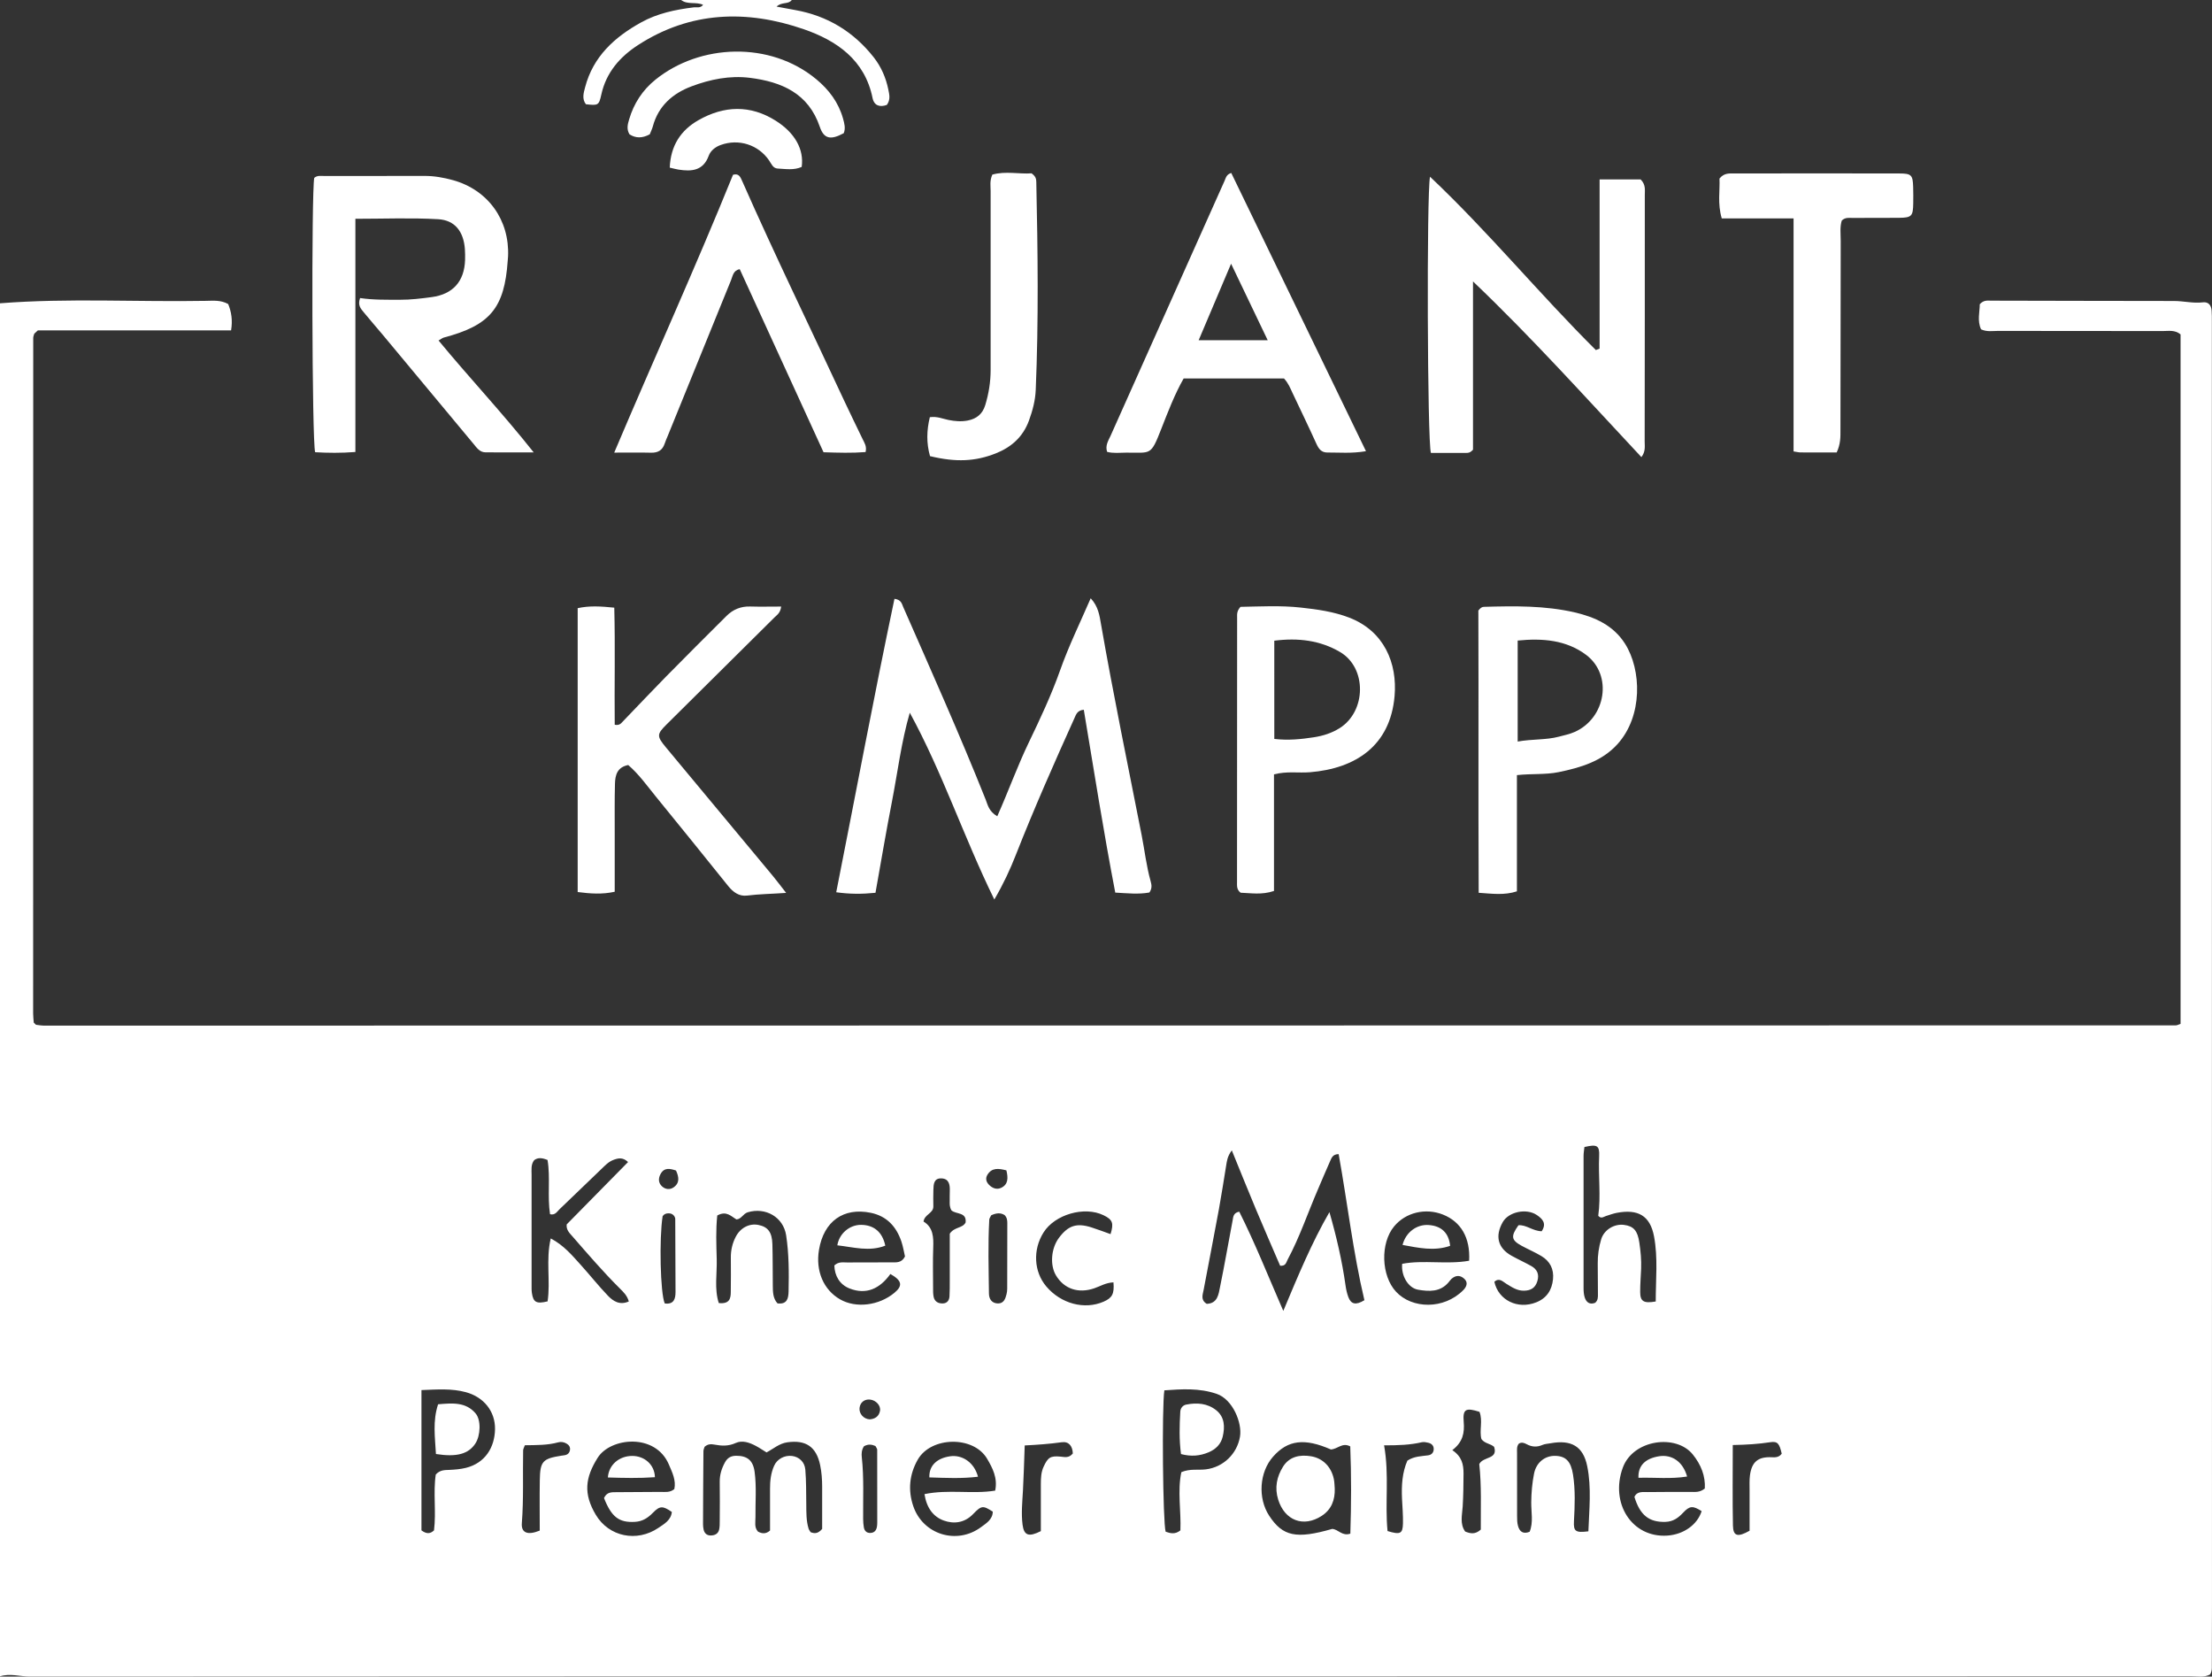 <svg fill="none" height="97" viewBox="0 0 128 97" width="128" xmlns="http://www.w3.org/2000/svg" xmlns:xlink="http://www.w3.org/1999/xlink"><rect x="0" y="0" width="128" height="97" fill="#333333" stroke="none"/><clipPath id="a"><path d="m0 0h128v97h-128z"/></clipPath><g clip-path="url(#a)" fill="#fff"><path d="m0 17.547c3.97-.311 7.946-.068 11.919-.141.422-.008.859-.055 1.286.185.18.447.265.925.167 1.524h-11.183c-.123.113-.143.131-.162.151-.018.019-.044.036-.05.058-.023.076-.054.154-.054.232-.003 13.026-.005 26.052-.005 39.078 0 .185.024.369.036.53.039.041.058.06.078.078.019.018.039.045.06.049.158.019.317.047.476.047 41.114-.002 82.229-.006 123.342-.015.073 0 .146-.045.271-.086v-39.891c-.331-.272-.694-.193-1.031-.193-3.178-.006-6.355-.003-9.532-.008-.315 0-.64.066-.981-.091-.231-.492-.075-1.008-.075-1.453.231-.254.455-.207.663-.206 3.525.006 7.048.018 10.573.019.56 0 1.111.146 1.676.078.33-.039.482.178.505.484.015.212.013.424.013.638.003 24.723.005 49.447.007 74.169 0 1.196-.005 2.393-.009 3.588 0 .159.018.319-.102.505-.335.193-.744.104-1.132.104-16.126.005-32.251.005-48.377.005-25.55 0-51.099-.002-76.649.013-.577 0-1.155-.199-1.732-.011v-79.44zm71.278 49.011c-.26.351-.281.619-.325.88-.138.838-.265 1.675-.417 2.509-.287 1.563-.593 3.125-.888 4.686-.053.28-.185.578.182.802.638-.024.684-.562.775-1.004.26-1.272.479-2.551.723-3.828.037-.194.034-.434.383-.501.908 1.806 1.658 3.695 2.549 5.741.864-2.059 1.644-3.94 2.669-5.715.406 1.413.729 2.804.929 4.223.033.235.083.473.166.693.156.419.439.481.929.18-.659-2.778-.981-5.634-1.49-8.451-.349 0-.414.228-.497.411-.24.533-.461 1.072-.694 1.609-.59 1.364-1.062 2.778-1.766 4.092-.081.151-.099.376-.43.343-.458-1.066-.937-2.158-1.397-3.256-.46-1.095-.901-2.198-1.399-3.416zm-34.936.671c-.302-.29-.582-.225-.858-.117-.281.109-.482.329-.692.53-.807.771-1.606 1.55-2.415 2.32-.145.138-.252.36-.549.287-.161-1.046.029-2.129-.145-3.139-.328-.128-.557-.149-.773.013-.198.256-.148.557-.149.844-.005 2.122-.002 4.246 0 6.368 0 .159-.005.321.018.476.081.538.262.637.908.481.177-1.176-.112-2.399.183-3.642.762.403 1.236.98 1.733 1.528.534.59 1.028 1.218 1.58 1.792.3.311.681.56 1.204.326-.099-.35-.317-.549-.52-.752-.963-.956-1.845-1.984-2.735-3.005-.174-.199-.377-.381-.34-.7 1.163-1.181 2.333-2.37 3.551-3.608zm8.217 21.325c0-.79.003-1.607 0-2.425-.002-.457.049-.902.235-1.323.175-.397.606-.624 1.04-.57.401.05.729.34.767.792.054.661.047 1.325.055 1.989.005.478-.008.957.133 1.421.023.073.076.136.117.207.214.081.413.108.669-.188 0-.744-.002-1.588 0-2.432 0-.426-.029-.846-.117-1.265-.221-1.056-.825-1.466-1.899-1.314-.469.066-.806.376-1.202.585-.226-.139-.422-.274-.632-.384-.364-.191-.776-.334-1.152-.162-.419.191-.807.173-1.23.094-.177-.032-.374-.049-.57.125-.016.058-.067.157-.068.256-.013 1.408-.018 2.814-.023 4.222 0 .105.011.212.034.316.045.204.179.331.388.337.227.006.437-.076.502-.311.047-.175.041-.368.042-.552.005-.744.011-1.487 0-2.231-.006-.413.109-.782.305-1.139.143-.259.344-.376.646-.377.632-.003.976.256 1.067.925.118.87.039 1.75.05 2.624.003.285-.081.588.146.839.226.117.448.154.697-.062zm23.746-.013c.049-1.105-.179-2.261.054-3.368.512-.214.975-.107 1.418-.162 1.017-.125 1.81-.902 1.977-1.895.133-.789-.416-2.156-1.351-2.474-1.014-.345-2.019-.274-3.026-.203-.151.957-.086 7.693.075 8.179.263.089.534.177.856-.078zm23.38-22.183c-.021.198-.05.353-.05.51-.003 2.548-.005 5.095 0 7.643 0 .183.01.376.065.549.093.292.292.436.604.316.172-.144.164-.334.162-.518-.002-.583-.005-1.168-.011-1.751-.006-.481.062-.957.201-1.413.171-.552.76-.897 1.311-.828.567.071.793.337.895 1.024.075.501.123 1.001.104 1.507-.018.45-.057.901-.055 1.351.002.544.197.672.9.551-.003-1.247.137-2.519-.099-3.77-.226-1.199-.932-1.597-2.17-1.356-.206.041-.408.117-.609.18-.143.045-.283.18-.448-.013.158-1.139-.003-2.299.052-3.459.029-.619-.132-.685-.85-.52zm-14.669 17.503c-1.53-.672-2.493-.552-3.348.415-.794.897-.893 2.396-.227 3.415.785 1.2 1.569 1.364 3.65.765.356.024.573.437 1.048.274.055-1.681.062-3.387-.005-5.048-.466-.245-.716.152-1.119.178zm7.997-10.92c.075-1.337-.481-2.26-1.512-2.67-1.014-.402-2.165-.123-2.831.685-.806.977-.749 2.849.114 3.778.929 1.001 2.769 1.037 3.885-.087.172-.173.302-.418.089-.637-.234-.241-.516-.254-.776-.01-.057.055-.102.121-.154.183-.482.577-1.137.544-1.769.434-.575-.1-.988-.812-.921-1.498 1.26-.237 2.575.053 3.874-.178zm-33.49.766c-.608.851-1.397 1.221-2.368.836-.57-.227-.858-.732-.875-1.33.252-.232.502-.17.736-.172.851-.006 1.704-.002 2.555-.006.286-.002.599.05.797-.343-.06-.256-.109-.57-.209-.868-.294-.859-.841-1.464-1.767-1.656-1.582-.326-2.722.489-3 2.138-.206 1.225.262 2.321 1.223 2.871.916.523 2.242.363 3.138-.378.494-.408.453-.706-.231-1.092zm-16.571 12.963c.167-.364.453-.335.715-.339.853-.01 1.707-.011 2.56-.016.263 0 .536.05.794-.164.109-.502-.12-.962-.314-1.416-.781-1.845-3.385-1.568-4.122-.395-.728 1.157-.832 2.082-.11 3.297.762 1.281 2.383 1.601 3.624.76.343-.232.731-.447.778-.922-.526-.36-.69-.366-1.098.05-.294.301-.606.499-1.035.523-.918.053-1.356-.271-1.793-1.379zm-10.564-6.247v8.119c.279.201.49.22.726 0 .135-1.077-.055-2.193.102-3.232.255-.279.53-.256.794-.269.318-.015.632-.039.949-.117 1.127-.279 1.668-1.199 1.686-2.236.016-1.045-.659-1.863-1.689-2.143-.812-.22-1.634-.159-2.566-.121zm33.199 5.819c.154-.737-.156-1.317-.468-1.847-.789-1.341-3.252-1.293-4.017.062-.479.849-.57 1.758-.253 2.687.56 1.641 2.518 2.247 3.919 1.21.31-.228.671-.444.681-.897-.569-.36-.648-.369-1.143.144-.495.512-1.114.58-1.694.371-.609-.219-.994-.737-1.116-1.528 1.397-.29 2.758.013 4.09-.203zm41.064-.118c.044-.724-.221-1.39-.7-1.98-.966-1.192-3.443-.863-4.043.761-.757 2.057.521 4.077 2.576 3.938.942-.065 1.74-.633 1.983-1.416-.504-.316-.685-.321-1.072.092-.286.306-.582.517-1.022.53-.942.029-1.473-.384-1.795-1.445.159-.342.484-.274.763-.279.825-.013 1.65-.006 2.475-.01.262 0 .534.047.832-.194zm-57.146-15.799c-.089.836-.054 1.683-.031 2.524.023.849-.146 1.722.119 2.54.617.066.692-.256.695-.63.006-.662.011-1.327.003-1.989-.005-.434.088-.842.289-1.225.27-.515.789-.781 1.311-.674.544.11.784.418.804 1.105.023.795.016 1.591.024 2.386.005.368-.003.742.271 1.046.554.071.632-.285.642-.685.023-1.087.024-2.176-.141-3.253-.162-1.056-1.196-1.643-2.222-1.332-.273.083-.361.392-.653.413-.312-.18-.577-.52-1.109-.229zm47.009 18.299c.224-.551.086-1.139.093-1.711.006-.56.054-1.113.163-1.659.13-.646.633-1.042 1.239-1.024.614.018.897.337 1.015 1.081.141.899.104 1.796.055 2.697-.033.595.096.68.835.588.045-1.249.187-2.519-.067-3.766-.234-1.161-.929-1.547-2.126-1.328-.158.029-.325.034-.468.097-.318.138-.612.118-.914-.045-.138-.075-.294-.133-.452-.028-.13.159-.101.351-.101.533-.002 1.22-.002 2.44.002 3.659 0 .185.003.376.05.552.086.324.279.509.674.353zm-24.082-14.432c-.442.018-.762.224-1.108.342-.921.318-1.746.039-2.217-.742-.362-.601-.286-1.568.172-2.179.534-.71 1.017-.872 1.87-.604.375.118.742.261 1.114.392.197-.64.119-.839-.406-1.093-1.109-.538-2.817-.047-3.474 1.001-.627.998-.56 2.268.163 3.12.848 1 2.207 1.361 3.313.881.497-.215.629-.45.573-1.116zm24.777-2.955c.315-.465.029-.732-.279-.941-.609-.41-1.634-.181-1.97.408-.463.812-.286 1.507.512 1.95.372.207.762.382 1.134.591.341.191.474.473.357.87-.117.394-.375.551-.768.559-.4.01-.705-.201-1.025-.397-.209-.128-.417-.376-.697-.117.235 1.066 1.351 1.612 2.419 1.189.612-.241.911-.711.975-1.34.058-.585-.174-1.043-.676-1.341-.365-.217-.758-.386-1.132-.588-.612-.332-.648-.548-.192-1.192.455-.039.819.335 1.347.348zm-5.17 12.661c.557.376.651.825.65 1.362-.003.635-.011 1.267-.049 1.9-.029.483-.177 1.001.143 1.447.304.123.578.183.905-.112-.008-1.256.049-2.566-.089-3.791.237-.455 1.1-.258.859-.996-.223-.198-.534-.18-.734-.45-.133-.489.093-1.061-.112-1.576-.802-.256-.975-.154-.913.586.052.617-.041 1.161-.659 1.63zm-28.981-13.868c-.115-.206-.104-.366-.102-.525.002-.212-.002-.424.005-.635.01-.347-.057-.672-.473-.693-.453-.023-.468.342-.477.667-.01.318-.008.635-.002.953.006.405-.512.454-.567.876.56.339.582.905.56 1.506-.028.766-.01 1.536-.008 2.304 0 .185-.005.374.033.552.059.274.271.386.534.376.258-.01.372-.188.383-.424.016-.29.015-.582.015-.873 0-.948 0-1.897 0-2.738.275-.407.742-.303.918-.65.062-.614-.544-.458-.819-.698zm7.022 14.063c-.016-.431-.229-.708-.642-.651-.698.096-1.402.149-2.142.185-.034.92-.055 1.761-.101 2.6-.036.661-.107 1.323-.024 1.98.081.633.356.732 1.059.377 0-.883 0-1.806 0-2.729 0-.345.013-.685.164-1.008.248-.528.388-.629.984-.572.24.023.474.094.7-.181zm38.189-.488c0 1.638-.021 3.147.01 4.656.013.617.27.692.963.301 0-.756 0-1.549 0-2.342 0-.292-.016-.587.023-.875.107-.779.479-1.077 1.278-1.034.231.013.421-.013.559-.209-.138-.58-.227-.729-.671-.661-.675.104-1.356.147-2.162.162zm-69.898.011c-.052.147-.098.219-.099.292-.028 1.405.034 2.809-.075 4.213-.044.564.333.719 1.036.432 0-.954-.013-1.933.003-2.911.018-1.103.164-1.252 1.259-1.424.078-.013.159-.016.235-.037.14-.039.226-.136.25-.277.033-.18-.054-.306-.206-.39-.144-.083-.314-.11-.465-.068-.622.172-1.26.16-1.941.17zm49.721.005c.307 1.714.041 3.357.2 4.959.736.224.877.157.892-.439.011-.476-.033-.953-.055-1.429-.036-.771.013-1.529.312-2.208.401-.258.807-.249 1.2-.305.208-.029.331-.172.322-.387-.006-.18-.128-.291-.292-.335-.127-.032-.271-.063-.393-.036-.674.157-1.361.183-2.186.18zm-22.735-13.309c-.05.107-.109.177-.112.248-.08 1.425-.034 2.851-.019 4.277.003.322.171.573.528.575.331 0 .424-.271.49-.535.026-.102.037-.209.039-.314.005-1.268.006-2.537.006-3.804 0-.159-.018-.318-.154-.458-.229-.147-.479-.128-.78.011zm-7.361 13.36c-.14.211-.149.428-.127.637.13 1.192.067 2.388.078 3.583 0 .159.015.319.041.475.036.209.167.334.387.322.218-.01.333-.146.369-.351.013-.078.019-.159.019-.238 0-1.408.002-2.816-.003-4.223 0-.07-.065-.141-.102-.217-.203-.087-.405-.128-.661.013zm-11.528-8.26c.518.068.624-.253.622-.672-.003-1.408-.008-2.816-.016-4.223 0-.073-.054-.144-.062-.168-.107-.133-.214-.147-.322-.151-.14-.003-.262.041-.346.164-.205 1.301-.135 4.456.122 5.051zm19.768-7.7c-.452-.113-.833-.169-1.095.251-.127.203-.081.405.08.575.198.207.456.308.715.183.406-.196.408-.56.3-1.009zm-7.91 14.406c.287-.021.534-.154.596-.494.055-.3-.227-.609-.567-.65-.325-.039-.58.16-.616.481-.037.327.226.641.586.663zm-11.206-14.396c-.352-.115-.682-.193-.897.203-.135.251-.135.512.091.718.195.176.452.198.656.058.377-.256.318-.608.149-.977z"/><path d="m45.817 0c-.2.269-.572.092-.88.382.4.075.737.139 1.077.199 1.866.334 3.377 1.251 4.545 2.734.435.554.707 1.186.846 1.871.057.28.135.575-.086.883-.392.146-.736.055-.828-.4-.448-2.208-2.078-3.321-3.984-3.98-3.296-1.137-6.557-1.042-9.582.915-1.054.682-1.849 1.589-2.13 2.871-.138.632-.19.633-.892.556-.237-.313-.132-.653-.045-.982.463-1.777 1.702-2.9 3.239-3.752.945-.525 1.99-.742 3.054-.872.172-.021.375.063.534-.146-.412-.19-.905.011-1.273-.282h6.408z"/><path d="m57.708 47.226c.643-1.443 1.16-2.888 1.822-4.265.656-1.364 1.303-2.736 1.81-4.168.505-1.427 1.169-2.783 1.774-4.179.443.471.512 1.004.599 1.508.712 4.081 1.551 8.135 2.35 12.198.174.886.273 1.785.518 2.657.057.203.101.413-.07.659-.622.115-1.275.045-1.975.006-.682-3.544-1.234-7.064-1.821-10.578-.379.032-.447.275-.542.486-1.181 2.616-2.341 5.242-3.392 7.915-.33.839-.707 1.657-1.243 2.577-1.77-3.609-2.997-7.34-4.892-10.808-.494 1.703-.702 3.446-1.036 5.161-.339 1.738-.632 3.488-.949 5.258-.793.081-1.494.078-2.272-.031 1.134-5.712 2.185-11.357 3.37-16.977.393.05.424.283.505.47 1.624 3.7 3.273 7.387 4.771 11.14.125.313.177.677.672.972z"/><path d="m20.832 17.243c.783.117 1.55.097 2.316.1.617.003 1.226-.073 1.834-.154 1.234-.167 1.889-.914 1.93-2.148.006-.212.003-.426-.011-.637-.075-1.001-.57-1.667-1.551-1.722-1.563-.089-3.133-.024-4.785-.024v13.492c-.835.065-1.589.057-2.329.013-.185-.637-.218-15.043-.052-15.872.177-.157.4-.108.608-.108 1.921-.005 3.845.002 5.766-.005.567-.002 1.118.096 1.657.246 2.029.564 3.281 2.31 3.184 4.419-.003.079-.015.159-.019.238-.188 2.744-1.02 3.742-3.703 4.45-.073.019-.137.076-.299.169 1.772 2.15 3.674 4.163 5.505 6.473-1.056 0-1.927.006-2.797-.003-.331-.005-.5-.267-.689-.494-1.753-2.109-3.507-4.217-5.263-6.323-.357-.429-.729-.847-1.082-1.281-.163-.201-.37-.399-.216-.825z"/><path d="m92.563 20.168v-9.789h2.372c.305.301.244.608.244.893 0 4.756 0 9.511-.008 14.267 0 .279.063.58-.19.907-3.216-3.436-6.325-6.906-9.744-10.163v9.734c-.164.18-.273.186-.377.186-.692.002-1.386 0-2.058 0-.208-.598-.253-15.041-.052-15.979 3.388 3.201 6.323 6.779 9.596 10.029.073-.028.145-.057.218-.084z"/><path d="m45.203 35.095c-.047.376-.248.486-.393.632-2.078 2.066-4.16 4.124-6.239 6.187-.57.565-.573.68-.039 1.323 2.058 2.475 4.119 4.947 6.176 7.424.248.3.481.614.783.998-.837.06-1.553.066-2.263.155-.46.058-.806-.201-1.09-.552-1.384-1.72-2.768-3.441-4.166-5.151-.518-.633-.991-1.31-1.619-1.85-.643.125-.754.591-.767 1.079-.026.93-.013 1.86-.015 2.79v3.463c-.728.16-1.4.112-2.143.016v-16.423c.69-.151 1.343-.107 2.118-.029.059 2.271.002 4.533.026 6.773.281.06.375-.092.481-.201.833-.862 1.652-1.735 2.492-2.589 1.157-1.176 2.326-2.341 3.494-3.504.375-.373.827-.562 1.369-.546.583.018 1.168.003 1.796.003z"/><path d="m79.045 26.104c-.859.143-1.55.071-2.237.076-.348.002-.5-.214-.633-.505-.45-.991-.924-1.971-1.389-2.955-.125-.262-.224-.539-.487-.825h-5.805c-.529.931-.914 1.949-1.309 2.953-.606 1.545-.582 1.33-2.019 1.34-.367.003-.741.05-1.101-.045-.122-.369.071-.646.197-.925 2.196-4.92 4.397-9.839 6.599-14.756.073-.162.101-.368.387-.455 2.579 5.325 5.162 10.658 7.798 16.101zm-7.806-10.847c-.668 1.573-1.26 2.974-1.878 4.429h3.997c-.71-1.484-1.379-2.88-2.12-4.429z"/><path d="m87.778 44.845v6.724c-.729.236-1.408.139-2.212.084-.028-5.488.002-10.944-.019-16.329.122-.16.214-.214.325-.215 1.761-.049 3.525-.078 5.253.322 1.161.271 2.228.742 2.908 1.81.958 1.508 1.043 4.183-.44 5.817-.901.993-2.136 1.354-3.405 1.615-.755.154-1.533.078-2.409.172zm.044-1.942c.863-.154 1.636-.084 2.385-.282.307-.081.625-.146.913-.274 1.814-.805 2.212-3.295.664-4.458-1.153-.865-2.524-.972-3.962-.829v5.841z"/><path d="m35.541 26.19c2.316-5.466 4.707-10.727 6.876-16.078.335-.097.425.125.526.353 1.887 4.277 3.937 8.479 5.907 12.718.348.747.713 1.484 1.069 2.227.101.211.249.411.169.744-.78.063-1.569.039-2.433.011-1.613-3.523-3.223-7.04-4.849-10.591-.377.067-.404.392-.505.64-1.223 3-2.441 6.002-3.66 9.002-.06.147-.128.293-.177.444-.125.382-.38.541-.785.531-.663-.016-1.325-.005-2.139-.005z"/><path d="m71.782 35.11c1.106-.019 2.3-.089 3.487.041.949.104 1.897.232 2.807.583 2.014.776 2.792 2.629 2.622 4.549-.255 2.875-2.263 4.181-4.904 4.396-.658.053-1.327-.073-2.073.123v6.745c-.712.24-1.34.121-1.931.102-.236-.18-.208-.403-.208-.612 0-5.1.003-10.201.006-15.3 0-.181-.032-.374.192-.625zm1.957 7.641c.82.096 1.556.016 2.29-.096.534-.081 1.038-.243 1.496-.531 1.54-.974 1.576-3.478.029-4.395-1.158-.685-2.44-.836-3.816-.661z"/><path d="m106.278 26.177c-.711 0-1.402.002-2.09-.002-.101 0-.203-.028-.401-.057v-13.483h-4.155c-.257-.862-.096-1.622-.133-2.304.276-.342.587-.293.873-.295 3.177-.005 6.352-.006 9.529 0 .705 0 .785.091.806.771.01.319.01.638.005.957-.011.744-.091.83-.824.838-.908.01-1.814 0-2.722.006-.182 0-.377-.039-.586.146-.122.36-.065.787-.065 1.204-.01 3.642-.01 7.283-.015 10.925 0 .397.013.797-.218 1.294z"/><path d="m53.816 26.389c-.214-.755-.195-1.492-.01-2.252.426-.06.747.094 1.079.16.372.074.738.105 1.109.034.515-.099.861-.376 1.018-.891.203-.666.312-1.343.312-2.036 0-3.452-.003-6.904 0-10.356 0-.288-.063-.583.099-.946.762-.217 1.572-.019 2.269-.074.26.185.27.345.275.505.086 4.008.136 8.015-.033 12.023-.026.616-.182 1.204-.393 1.78-.343.936-1.012 1.536-1.925 1.897-1.171.463-2.293.522-3.798.157z"/><path d="m37.6 7.771c-.448.241-.822.225-1.174 0-.184-.305-.102-.588-.019-.868.27-.918.775-1.691 1.517-2.291 2.568-2.077 6.632-2.253 9.317-.023.729.606 1.283 1.341 1.542 2.271.078.283.158.562.041.846-.755.41-1.148.332-1.384-.364-.656-1.946-2.214-2.61-4.051-2.84-1.155-.144-2.292.087-3.37.492-1.091.41-1.92 1.131-2.24 2.312-.041.152-.112.295-.179.463z"/><path d="m38.756 9.699c.05-1.275.64-2.167 1.665-2.749 1.475-.838 2.987-.896 4.459.029 1.121.703 1.652 1.665 1.511 2.678-.445.201-.924.12-1.394.094-.273-.015-.362-.279-.497-.475-.624-.906-1.756-1.265-2.795-.888-.314.113-.585.327-.694.624-.323.876-.994.918-1.753.8-.13-.021-.257-.057-.502-.113z"/><path d="m68.34 84.127c-.112-.839-.088-1.649-.041-2.457.011-.191.137-.364.335-.405.621-.126 1.233-.079 1.74.322.495.394.513.964.38 1.528-.102.436-.398.732-.817.909-.505.212-1.01.256-1.597.102z"/><path d="m77.237 86.127c.018.656-.192 1.21-.757 1.576-1.059.685-2.138.267-2.516-.941-.216-.689-.081-1.328.279-1.905.365-.585.968-.71 1.618-.604.682.11 1.176.608 1.324 1.322.037.18.036.369.052.554z"/><path d="m83.912 72.079c-.923.324-1.831.115-2.752-.052.187-.734.82-1.199 1.506-1.153.734.049 1.171.447 1.247 1.205z"/><path d="m51.229 72.068c-.932.364-1.85.084-2.776-.019.109-.687.716-1.191 1.376-1.184.736.006 1.233.41 1.399 1.204z"/><path d="m37.897 85.464c-.905.066-1.811.044-2.722.016.054-.747.668-1.247 1.413-1.246.707 0 1.294.509 1.309 1.23z"/><path d="m25.226 84.122c-.052-.966-.197-1.899.125-2.877.819-.066 1.593-.147 2.168.526.331.387.287 1.29-.01 1.743-.398.604-1.07.8-2.282.609z"/><path d="m56.593 85.437c-.953.117-1.884.068-2.815.039-.024-.675.424-1.106 1.194-1.221.71-.107 1.407.36 1.621 1.184z"/><path d="m97.626 85.426c-.954.154-1.886.044-2.815.073-.028-.71.4-1.118 1.191-1.246.739-.118 1.381.306 1.624 1.173z"/></g></svg>